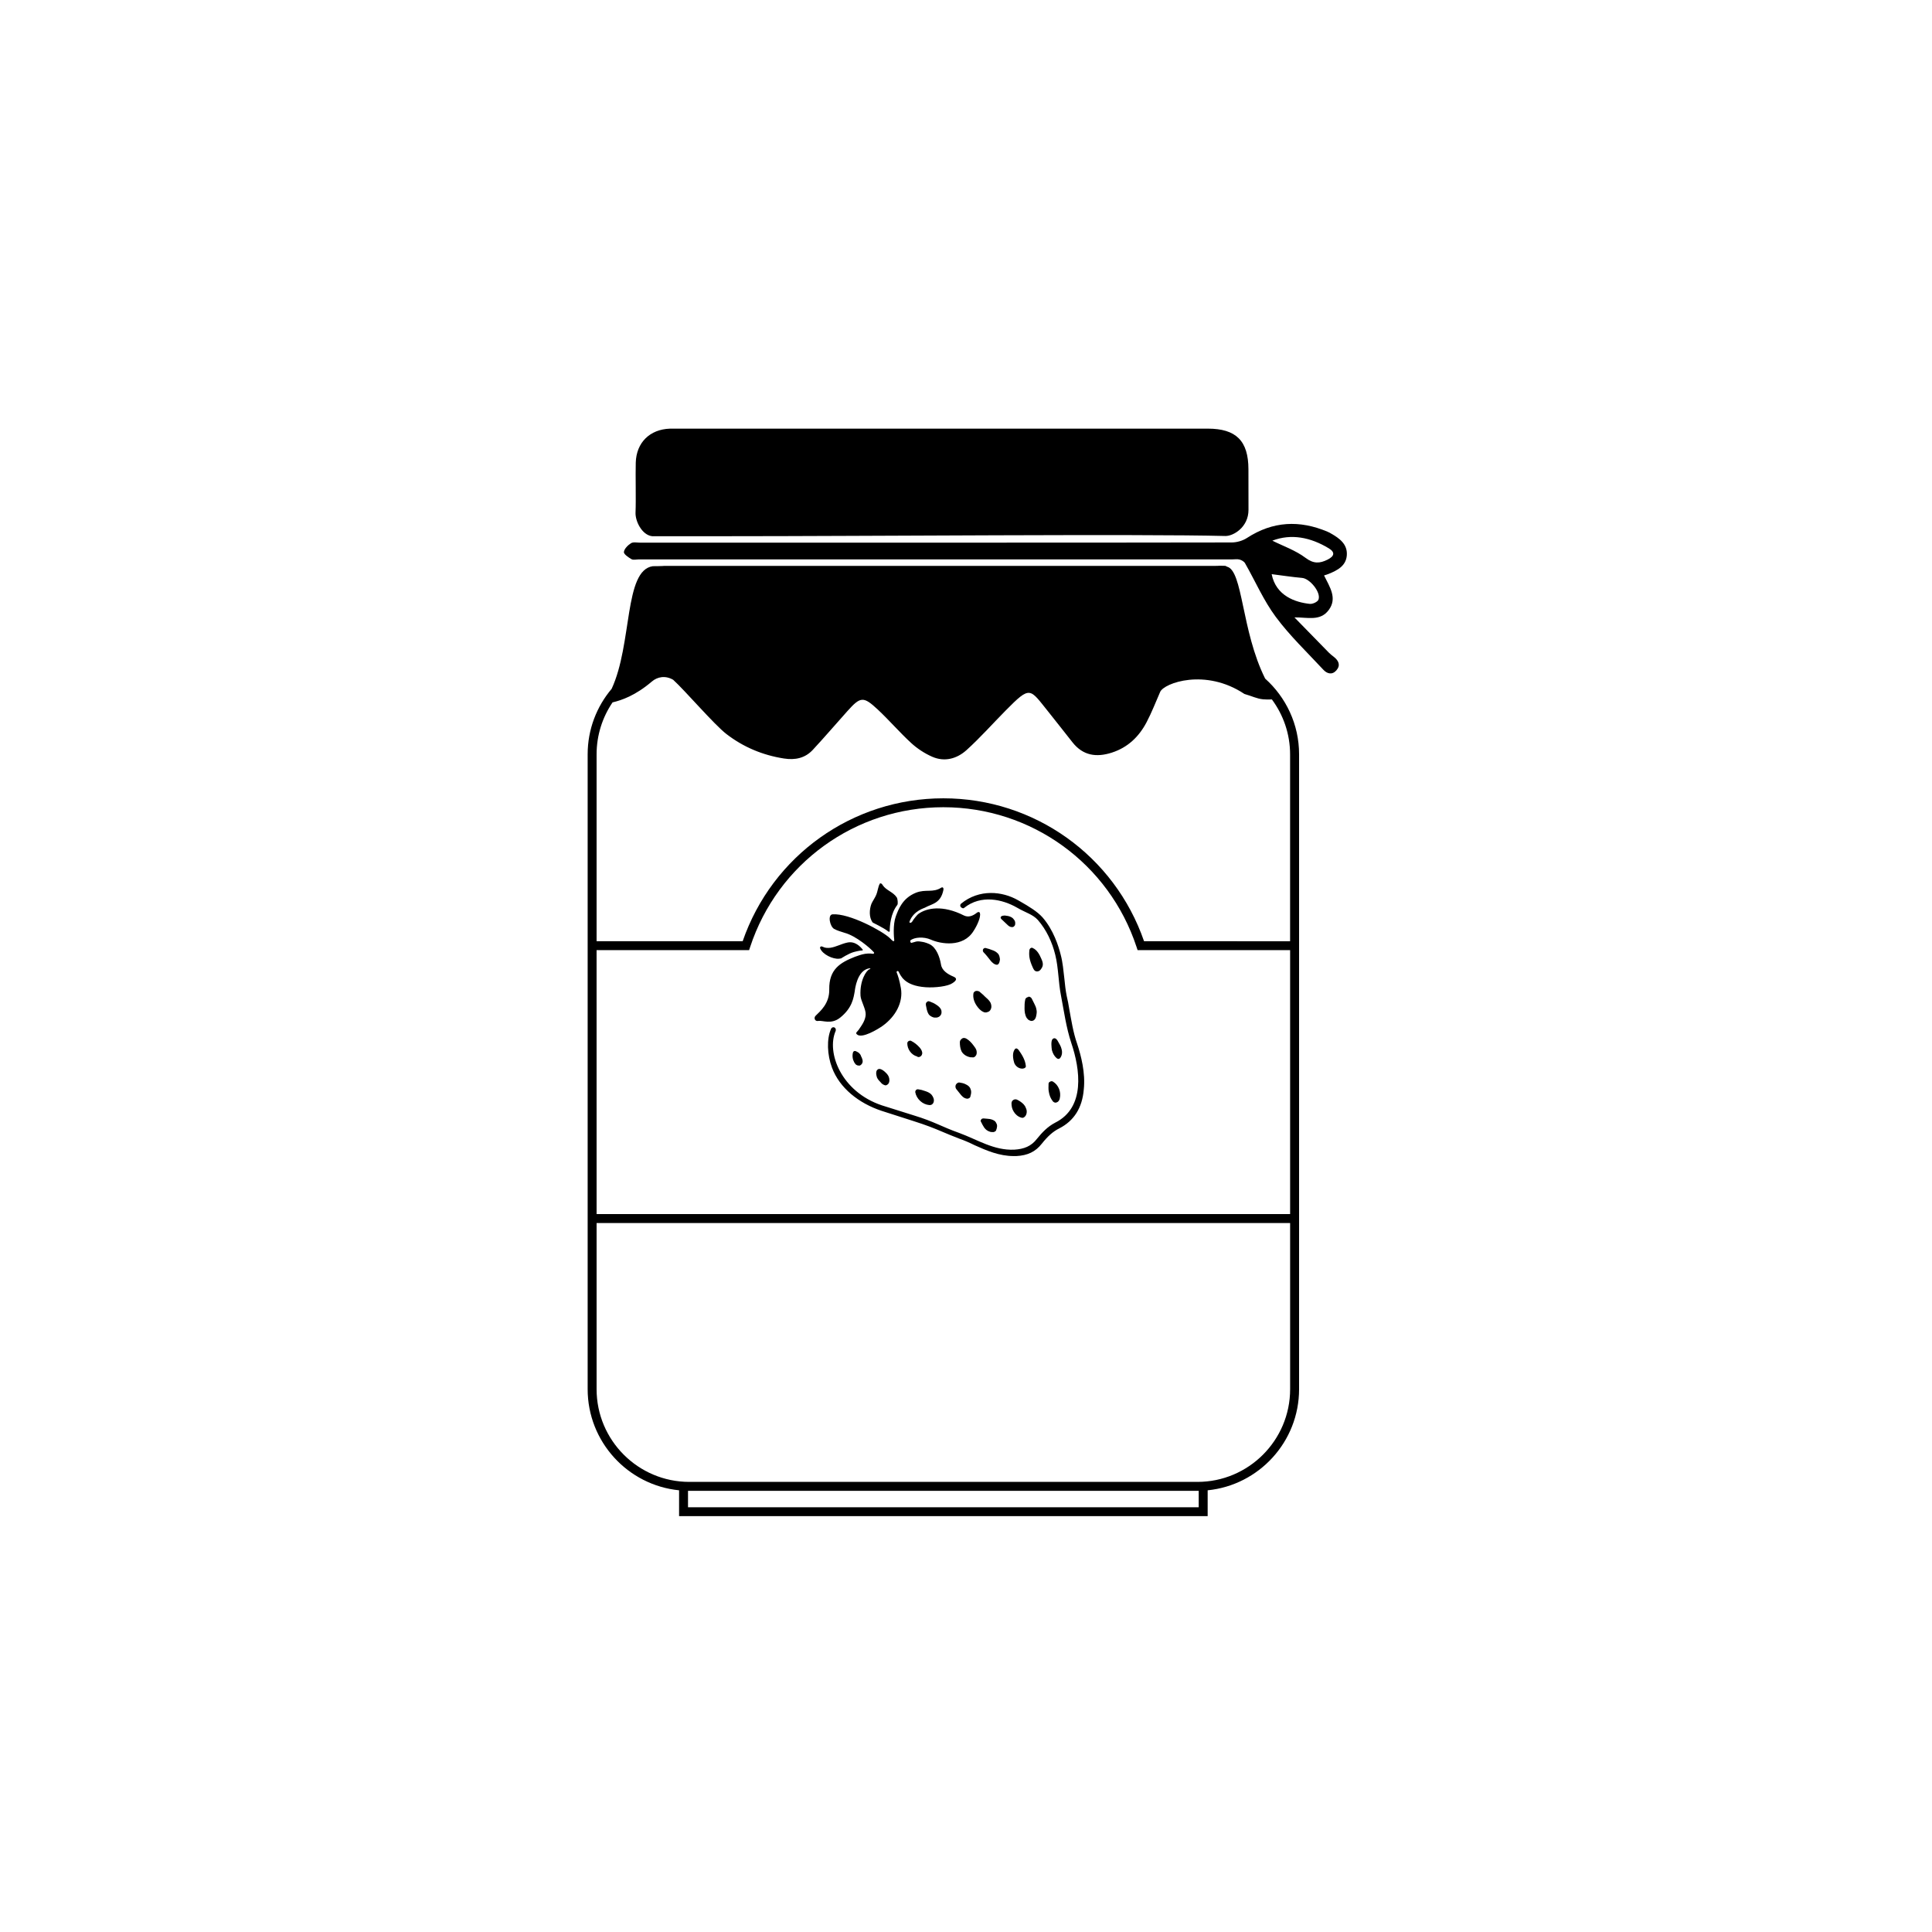 <?xml version="1.0" encoding="UTF-8"?>
<!-- The Best Svg Icon site in the world: iconSvg.co, Visit us! https://iconsvg.co -->
<svg fill="#000000" width="800px" height="800px" version="1.1" viewBox="144 144 512 512" xmlns="http://www.w3.org/2000/svg">
 <g>
  <path d="m374.95 383.49c0.324-0.723 0.969-1.609 1.289-2.414 0.32-0.723 0.484-2.172 0.887-2.816 0-0.082 0.078-0.16 0.16-0.16 0.082 0 0.242 0 0.402 0.16 0.082 0.082 0.164 0.16 0.242 0.324 0.887 1.367 2.738 1.77 3.703 3.219 0.242 0.32 0.402 1.691 0.164 2.012-1.77 2.254-2.012 5.555-2.012 6.922 0 0.16-0.16 0.242-0.32 0.16-1.285-1.047-4.266-2.414-4.184-2.414-1.055-1.371-0.891-3.543-0.332-4.992zm-13.438 11.352c0.242-0.082 0.402 0 0.566 0.082 0.645 0.32 1.285 0.32 2.012 0.242 1.531-0.242 2.898-1.047 4.426-1.367 2.094-0.484 3.539 1.125 4.106 1.852 0.082 0.082 0 0.242-0.164 0.242-0.32 0-0.965 0.082-2.172 0.402-1.449 0.402-3.379 1.691-3.379 1.691l-0.566 0.082c-1.609 0.16-4.348-1.125-4.988-2.738-0.082-0.168 0-0.41 0.16-0.488zm-0.727 19.719c-0.805 0.16-1.207-0.805-0.645-1.367 1.207-1.207 3.703-3.219 3.621-7.004-0.082-5.312 2.898-7.082 6.762-8.613 0.883-0.324 1.77-0.645 2.734-0.805 0.484-0.082 0.965-0.082 1.449-0.082 0.164 0 0.402 0.082 0.645 0.082 0.242 0 0.402-0.242 0.242-0.402-0.969-1.125-4.75-4.348-7.727-5.152-0.965-0.32-1.934-0.562-2.816-1.047-1.125-0.645-1.773-3.785-0.402-3.863 4.426-0.32 13.199 4.426 15.133 6.277 0.566 0.562 0.887 0.965 1.125 0.805 0.082-0.082 0.082-0.16 0.082-0.242-0.082-0.645-0.402-4.023 0.402-6.277 0.723-1.93 1.77-4.828 5.312-6.277 2.656-1.047 4.508 0.082 6.762-1.367 0.402-0.242 0.645 0.16 0.562 0.562-0.723 3.703-3.059 3.703-4.91 4.75 0 0.082-2.898 0.723-4.023 3.543-0.32 0.723 0.48 0.48 0.645 0.16 0.402-0.723 1.449-1.93 1.609-2.012 2.172-1.609 6.438-2.496 12.152 0.402 1.047 0.48 2.172 0.242 3.461-0.805 0.242-0.16 0.645-0.242 0.723 0.16 0.32 0.965-0.723 3.301-1.691 4.75-2.734 4.426-8.691 3.461-11.348 2.254-1.852-0.805-4.348-0.645-5.394 0.242-0.082 0.16 0.082 0.645 0.242 0.645 1.125-0.242 1.285-0.562 2.652-0.32 1.289 0.16 2.094 0.645 2.172 0.645 1.852 0.887 2.738 3.461 3.059 5.391 0.242 1.609 1.77 2.574 3.301 3.219 0.965 0.402 0.965 0.965-0.32 1.77-1.207 0.805-4.508 1.207-7.004 1.047-5.875-0.402-6.68-3.219-7.242-4.184-0.164-0.242-0.566-0.082-0.484 0.242 0.32 0.805 0.723 1.934 1.125 4.184 0.645 3.703-1.367 7.484-4.828 9.98-1.125 0.805-5.551 3.543-6.84 2.254-0.484-0.402 0.164-0.723 0.484-1.207 0.883-1.285 1.77-2.496 1.852-4.023 0.078-1.449-1.289-3.621-1.371-4.988-0.242-4.023 1.531-6.68 2.336-7.004 0.562-0.16 0.164-0.324-0.164-0.242-3.059 0.645-3.621 5.391-3.699 6.035-0.32 1.77-0.645 4.426-3.863 7.004-2.406 1.926-4.66 0.641-5.871 0.883zm47.41-14.891c-0.645 0-1.367-0.645-1.77-1.207-0.562-0.723-1.125-1.449-1.77-2.094-0.242-0.242-0.242-0.645-0.082-0.887 0.164-0.16 0.402-0.324 0.645-0.242 0.645 0.16 1.207 0.324 1.77 0.562 0.48 0.16 0.965 0.402 1.367 0.805 0.484 0.402 0.562 1.047 0.645 1.609 0 0.004-0.082 1.453-0.805 1.453zm-0.242 43.945c-0.082 0.164-0.484 0.402-0.723 0.402-0.32 0-0.723 0-1.047-0.16-0.484-0.16-0.965-0.48-1.367-1.047-0.32-0.48-0.566-0.965-0.805-1.449-0.164-0.242-0.164-0.48 0-0.645 0.082-0.242 0.402-0.32 0.645-0.32 0.32 0 0.645 0.082 0.965 0.082 0.242 0 0.484 0.078 0.727 0.078 0.805 0.16 1.449 0.48 1.691 1.125 0.316 0.484 0.234 1.125-0.086 1.934zm-3.219-35.816c0.082 0.164 0.242 0.242 0.402 0.402 0.082 0.082 0.082 0.082 0.16 0.164 0.484 0.402 0.887 0.805 1.207 1.367 0.242 0.562 0.32 1.207 0.082 1.691-0.164 0.402-0.484 0.723-0.969 0.805-0.16 0.082-0.242 0.082-0.402 0.082-0.164 0-0.324 0-0.484-0.082-0.645-0.242-1.125-0.723-1.531-1.207-1.047-1.289-1.449-2.656-1.207-3.863 0-0.082 0.082-0.16 0.164-0.242 0.164-0.242 0.484-0.32 0.723-0.32 0.242 0 0.484 0.078 0.645 0.16 0.406 0.316 0.809 0.719 1.211 1.043zm-3.383 16.418c-1.125-0.16-2.012-0.723-2.496-1.527-0.402-0.809-0.484-1.691-0.484-2.496 0-0.32 0.164-0.645 0.484-0.883 0.164-0.164 0.402-0.242 0.645-0.242 0.164 0 0.402 0.082 0.566 0.164 0.723 0.402 1.367 1.047 2.012 1.934 0.242 0.32 0.484 0.645 0.645 1.047 0.164 0.484 0.164 0.965 0 1.367-0.16 0.242-0.32 0.484-0.562 0.562-0.082 0.078-0.242 0.078-0.402 0.078-0.164-0.004-0.246-0.082-0.406-0.004zm-0.16 10.223c0 0.164-0.082 0.402-0.324 0.566-0.16 0.078-0.32 0.16-0.48 0.16h-0.082c-0.887-0.078-1.449-0.723-1.934-1.367l-0.965-1.207c-0.32-0.484-0.242-1.125 0.164-1.449 0.242-0.242 0.562-0.32 0.805-0.242 0.484 0.082 0.969 0.16 1.449 0.402 0.723 0.32 1.207 0.723 1.371 1.289 0.238 0.48 0.238 1.121-0.004 1.848zm-14.488-1.531c0.164-0.16 0.32-0.242 0.566-0.242 0.645 0.082 1.285 0.242 1.93 0.484 0.484 0.16 1.125 0.402 1.609 0.883 0.484 0.566 0.805 1.289 0.645 1.934-0.078 0.324-0.242 0.562-0.48 0.723-0.082 0.082-0.32 0.16-0.484 0.16h-0.242c-1.773-0.16-3.383-1.609-3.703-3.461 0-0.156 0.082-0.316 0.16-0.48zm-2.254-12.555c0-0.082 0.082-0.164 0.082-0.164 0.082-0.242 0.402-0.402 0.645-0.402 0.082 0 0.242 0 0.324 0.082 0.805 0.402 1.527 0.965 2.25 1.77 0.324 0.402 0.723 0.965 0.645 1.609-0.082 0.402-0.32 0.723-0.645 0.805-0.078 0.078-0.16 0.078-0.242 0.078-0.16 0-0.32 0-0.484-0.16-1.527-0.398-2.652-2.008-2.574-3.617zm5.957-7.242c-0.48-0.402-0.645-1.047-0.805-1.609-0.082-0.402-0.164-0.805-0.242-1.207 0-0.242 0-0.48 0.164-0.645 0.16-0.16 0.32-0.32 0.562-0.32 0.082 0 0.242 0.082 0.32 0.082 0.645 0.242 1.207 0.48 1.77 0.883 0.484 0.324 1.047 0.727 1.289 1.449 0.082 0.402 0.082 0.805-0.082 1.125-0.242 0.484-0.723 0.805-1.367 0.805h-0.402c-0.484-0.082-0.887-0.324-1.207-0.562zm-10.707 17.145c0 0.883-0.48 1.207-0.723 1.285-0.078 0.082-0.242 0.082-0.32 0.082-0.16 0-0.242-0.082-0.32-0.082-0.402-0.16-0.723-0.402-0.883-0.645-0.402-0.402-0.805-0.805-1.047-1.367-0.242-0.723-0.402-1.852 0.32-2.176 0.078-0.078 0.242-0.078 0.32-0.078 0.883 0 2.094 1.367 2.172 1.531 0.242 0.32 0.48 0.805 0.48 1.449zm-7.078-4.992c0 0.484-0.32 0.969-0.805 1.125h-0.242c-0.242 0-0.484-0.078-0.723-0.242-0.242-0.242-0.402-0.484-0.484-0.645-0.402-0.723-0.562-1.691-0.32-2.574 0.082-0.242 0.242-0.402 0.484-0.402h0.16c0.566 0.242 0.969 0.48 1.125 0.723 0.242 0.242 0.32 0.48 0.402 0.723l0.164 0.32c0.074 0.246 0.238 0.57 0.238 0.973zm58.59 7.484c-0.402 4.828-2.574 8.289-6.519 10.301-1.609 0.805-2.981 2.012-4.586 4.023-1.691 2.172-3.785 3.137-6.762 3.297h-0.723c-3.781 0-7.164-1.449-10.383-2.898-1.289-0.645-2.574-1.207-3.945-1.691-1.934-0.723-3.383-1.367-4.75-1.93-2.094-0.887-4.106-1.691-7.406-2.738-3.219-1.047-5.555-1.77-8.531-2.738-6.035-2.012-11.105-6.035-13.117-11.43-1.285-3.383-1.449-7.644-0.242-10.301 0.16-0.402 0.723-0.562 1.047-0.242 0.242 0.242 0.242 0.562 0.164 0.805-2.496 5.715 1.449 16.098 12.234 19.719 3.059 0.969 5.391 1.691 8.453 2.656 5.555 1.691 7.324 2.981 12.074 4.668 4.832 1.77 9.176 4.668 14.566 4.426 2.574-0.16 4.508-0.887 6.035-2.898 1.371-1.691 2.82-3.219 4.828-4.266 8.051-4.023 6.602-14.168 4.266-21.09-1.367-4.106-1.93-8.371-2.734-12.555-0.723-3.621-0.645-7.324-1.531-10.867-0.805-3.301-2.336-6.602-4.586-9.176-1.371-1.531-3.219-1.93-5.555-3.301-3.785-2.172-9.496-3.539-14.008 0.082-0.242 0.242-0.645 0-0.883-0.242-0.242-0.32-0.164-0.645 0.078-0.887 4.832-3.945 10.945-3.301 15.133-0.887 0.164 0.082 0.402 0.242 0.562 0.32 2.254 1.289 4.508 2.656 5.875 4.184 2.898 3.301 4.269 7.648 4.828 9.898 0.566 2.094 0.723 4.266 0.969 6.277 0.16 1.527 0.32 3.219 0.645 4.75 0.242 1.047 0.48 2.172 0.645 3.301 0.562 3.059 1.047 6.277 2.094 9.258 1.043 3.16 2.25 7.746 1.766 12.172zm-12.332-31.309h-0.059c-0.723 0-0.965-0.723-1.125-1.047-0.965-2.094-1.047-3.301-0.883-4.668 0.082-0.32 0.32-0.562 0.645-0.562 0.082 0 0.164 0 0.242 0.082 1.125 0.484 1.773 1.691 2.254 2.816 0.723 1.531 0.402 2.172-0.242 2.977-0.242 0.242-0.484 0.402-0.887 0.402h0.055zm-1.43 7.246 0.645 1.285c0.242 0.484 0.484 0.969 0.566 1.531 0.16 0.562 0.082 1.125-0.082 1.852-0.082 0.32-0.242 0.805-0.645 1.047-0.164 0.082-0.32 0.164-0.566 0.164-0.16 0-0.402-0.082-0.562-0.164-0.242-0.082-0.484-0.32-0.723-0.645-0.484-0.805-0.566-1.77-0.566-2.496 0-0.805 0-1.531 0.164-2.254 0-0.32 0.242-0.562 0.562-0.723 0.164 0 0.242 0 0.32-0.164 0.402 0 0.727 0.242 0.887 0.566zm-1.77 31.148c-0.164 0.16-0.242 0.242-0.402 0.32-0.082 0.078-0.242 0.078-0.32 0.078-0.082 0-0.242 0-0.402-0.078-0.805-0.242-1.531-0.887-1.934-1.609-0.402-0.645-0.562-1.367-0.562-2.172 0-0.242 0.082-0.402 0.16-0.562 0.242-0.324 0.566-0.48 0.887-0.48 0.242 0 0.402 0.078 0.562 0.16 0.324 0.164 0.566 0.324 0.805 0.484 0.566 0.402 1.125 0.887 1.371 1.609 0.398 0.719 0.32 1.684-0.164 2.25zm0.164-13.445c0 0.082 0.078 0.324-0.082 0.484-0.164 0.164-0.32 0.242-0.402 0.242-0.164 0.082-0.32 0.082-0.484 0.082-0.883 0-1.77-0.645-2.094-1.531-0.645-2.094-0.164-3.137 0.082-3.461 0-0.082 0.078-0.082 0.078-0.164 0.164-0.16 0.402-0.242 0.566-0.16 0.16 0.082 0.32 0.242 0.402 0.324 0.805 1.129 1.77 2.578 1.934 4.184zm-2.82-37.426c0 0.242-0.16 0.402-0.32 0.562-0.082 0.082-0.242 0.16-0.402 0.16h-0.16c-0.484 0-0.887-0.32-1.207-0.645l-1.531-1.449c-0.242-0.242-0.32-0.484-0.082-0.723 0.164-0.16 0.645-0.242 0.805-0.242 0 0 1.852 0 2.496 0.965 0.402 0.406 0.484 0.891 0.402 1.371zm10.062 41.695c1.449 0.887 2.172 2.738 1.77 4.426 0 0.16-0.164 0.562-0.402 0.805-0.164 0.164-0.484 0.32-0.723 0.32-0.082 0-0.242 0-0.32-0.078-0.242-0.078-0.402-0.242-0.484-0.402-0.484-0.645-0.805-1.367-0.965-2.336-0.164-0.723-0.082-1.449-0.082-2.172 0-0.242 0.164-0.484 0.402-0.562 0.238-0.164 0.562-0.164 0.805 0zm-0.164-11.27c0.164-0.16 0.32-0.242 0.484-0.242 0.402 0 0.723 0.32 1.047 0.965 0.32 0.562 0.723 1.207 0.883 1.93 0.242 0.887 0.082 1.691-0.32 2.254-0.078 0.16-0.242 0.242-0.402 0.32h-0.16c-0.164 0-0.402-0.16-0.484-0.242-0.562-0.484-0.965-1.207-1.207-2.094-0.078-0.559-0.32-2.328 0.16-2.891z"/>
  <path d="m479.28 323.84c-6.344-12.711-5.863-28.684-10.148-29.676-0.07-0.059-0.242-0.164-0.43-0.211-0.156-0.043-2.184-0.023-2.488-0.008-0.234 0.012 1.211 0.023 0.984 0.023h-147.18c-0.148 0-0.305 0.02-0.457 0.031-0.262 0.027-2.242 0.055-2.559 0.047-7.672 1.09-5.387 20.594-10.91 32.5-3.961 4.691-6.356 10.746-6.356 17.352v168.25c0 13.938 10.641 25.438 24.227 26.797v6.852h140.08v-6.852c13.586-1.363 24.227-12.859 24.227-26.797v-168.25c0-7.957-3.481-15.125-8.988-20.059zm-177.18 71.961h40.418l0.27-0.816c7.285-22.168 27.867-37.062 51.207-37.062s43.918 14.895 51.211 37.062l0.27 0.816h40.418v69.941h-183.79zm159.57 143.29v4.348h-135.34v-4.348zm24.227-26.934c0 13.547-11.02 24.562-24.566 24.562h-134.66c-13.547 0-24.566-11.02-24.566-24.562v-44.043h183.79zm-38.711-118.72c-7.844-22.691-29.105-37.875-53.188-37.875-24.078 0-45.344 15.184-53.184 37.875h-38.711v-49.527c0-5.102 1.562-9.84 4.231-13.77 2.406-0.574 6.023-1.781 10.43-5.539 1.441-1.23 3.551-1.672 5.637-0.445 3.125 2.824 10.832 11.844 14.109 14.371 4.469 3.445 9.586 5.598 15.223 6.481 2.984 0.469 5.609-0.074 7.664-2.285 3.125-3.359 6.106-6.852 9.172-10.27 3.473-3.875 4.231-3.984 8.066-0.402 3.051 2.852 5.781 6.051 8.855 8.871 1.602 1.469 3.523 2.723 5.512 3.606 3.34 1.484 6.617 0.539 9.164-1.766 3.637-3.293 6.902-6.984 10.359-10.48 6.629-6.703 6.312-5.832 11.32 0.375 2.16 2.68 4.262 5.41 6.406 8.105 2.781 3.5 6.309 4.004 10.387 2.695 4.25-1.367 7.191-4.219 9.207-8.035 1.371-2.602 2.43-5.367 3.613-8.066 1.027-2.344 11.988-6.348 22.324 0.551 1.977 0.555 3.266 1.254 4.941 1.418 0.719 0.07 1.527 0.066 2.34 0.031 3.016 4.082 4.824 9.105 4.824 14.559v49.527z"/>
  <path d="m336.2 286.1c36.848 0.004 110.27-0.633 132.52-0.055 2.09 0.055 6.148-2.297 6.144-6.934 0-2.461-0.016-8.285-0.016-10.746-0.012-7.535-3.258-10.773-10.797-10.773h-140.78c-0.574 0-1.152-0.016-1.723 0.004-5.344 0.18-8.914 3.684-9.066 9.016-0.094 3.281 0.086 9.93-0.059 13.211-0.098 2.273 1.676 5.902 4.328 6.269 0.082 0.004 0.172 0.012 0.25 0.012z"/>
  <path d="m494.89 296.5c1.52 3.094 3.562 6.023 1.242 9.156-2.262 3.051-5.59 1.914-9.094 1.961 3.047 3.125 6.09 6.254 9.148 9.367 0.402 0.406 0.867 0.75 1.32 1.109 1.27 1.008 1.816 2.231 0.641 3.57-1.109 1.262-2.445 0.902-3.441-0.168-4.281-4.609-8.883-8.992-12.617-14.02-3.231-4.352-5.426-9.469-8.141-14.215-0.262-0.457-0.902-0.82-1.441-0.969-0.613-0.168-1.305-0.043-1.961-0.043h-157.25c-0.656 0-1.441 0.223-1.941-0.059-0.82-0.469-2.086-1.34-2.016-1.902 0.105-0.863 1.055-1.809 1.891-2.332 0.598-0.375 1.594-0.141 2.414-0.141 27.738-0.004 129.02 0.016 156.76-0.055 1.363-0.004 2.914-0.449 4.051-1.191 6.848-4.457 13.941-4.789 21.344-1.66 0.297 0.125 0.594 0.281 0.875 0.445 2.293 1.297 4.457 2.852 4.246 5.797-0.203 2.844-2.531 4.019-4.887 4.969-0.297 0.125-0.609 0.207-1.141 0.379zm-13.887-0.344c1.145 5.754 6.258 7.469 10.109 7.879 0.75 0.078 2.062-0.52 2.297-1.125 0.738-1.91-2.269-5.578-4.336-5.758-2.648-0.23-5.289-0.645-8.07-0.996zm0.18-8.875c2.836 1.418 6.152 2.562 8.816 4.566 2.133 1.605 3.777 1.477 5.797 0.473 1.863-0.926 2.07-1.965 0.348-3.008-4.824-2.922-9.938-3.949-14.961-2.031z"/>
 </g>
</svg>